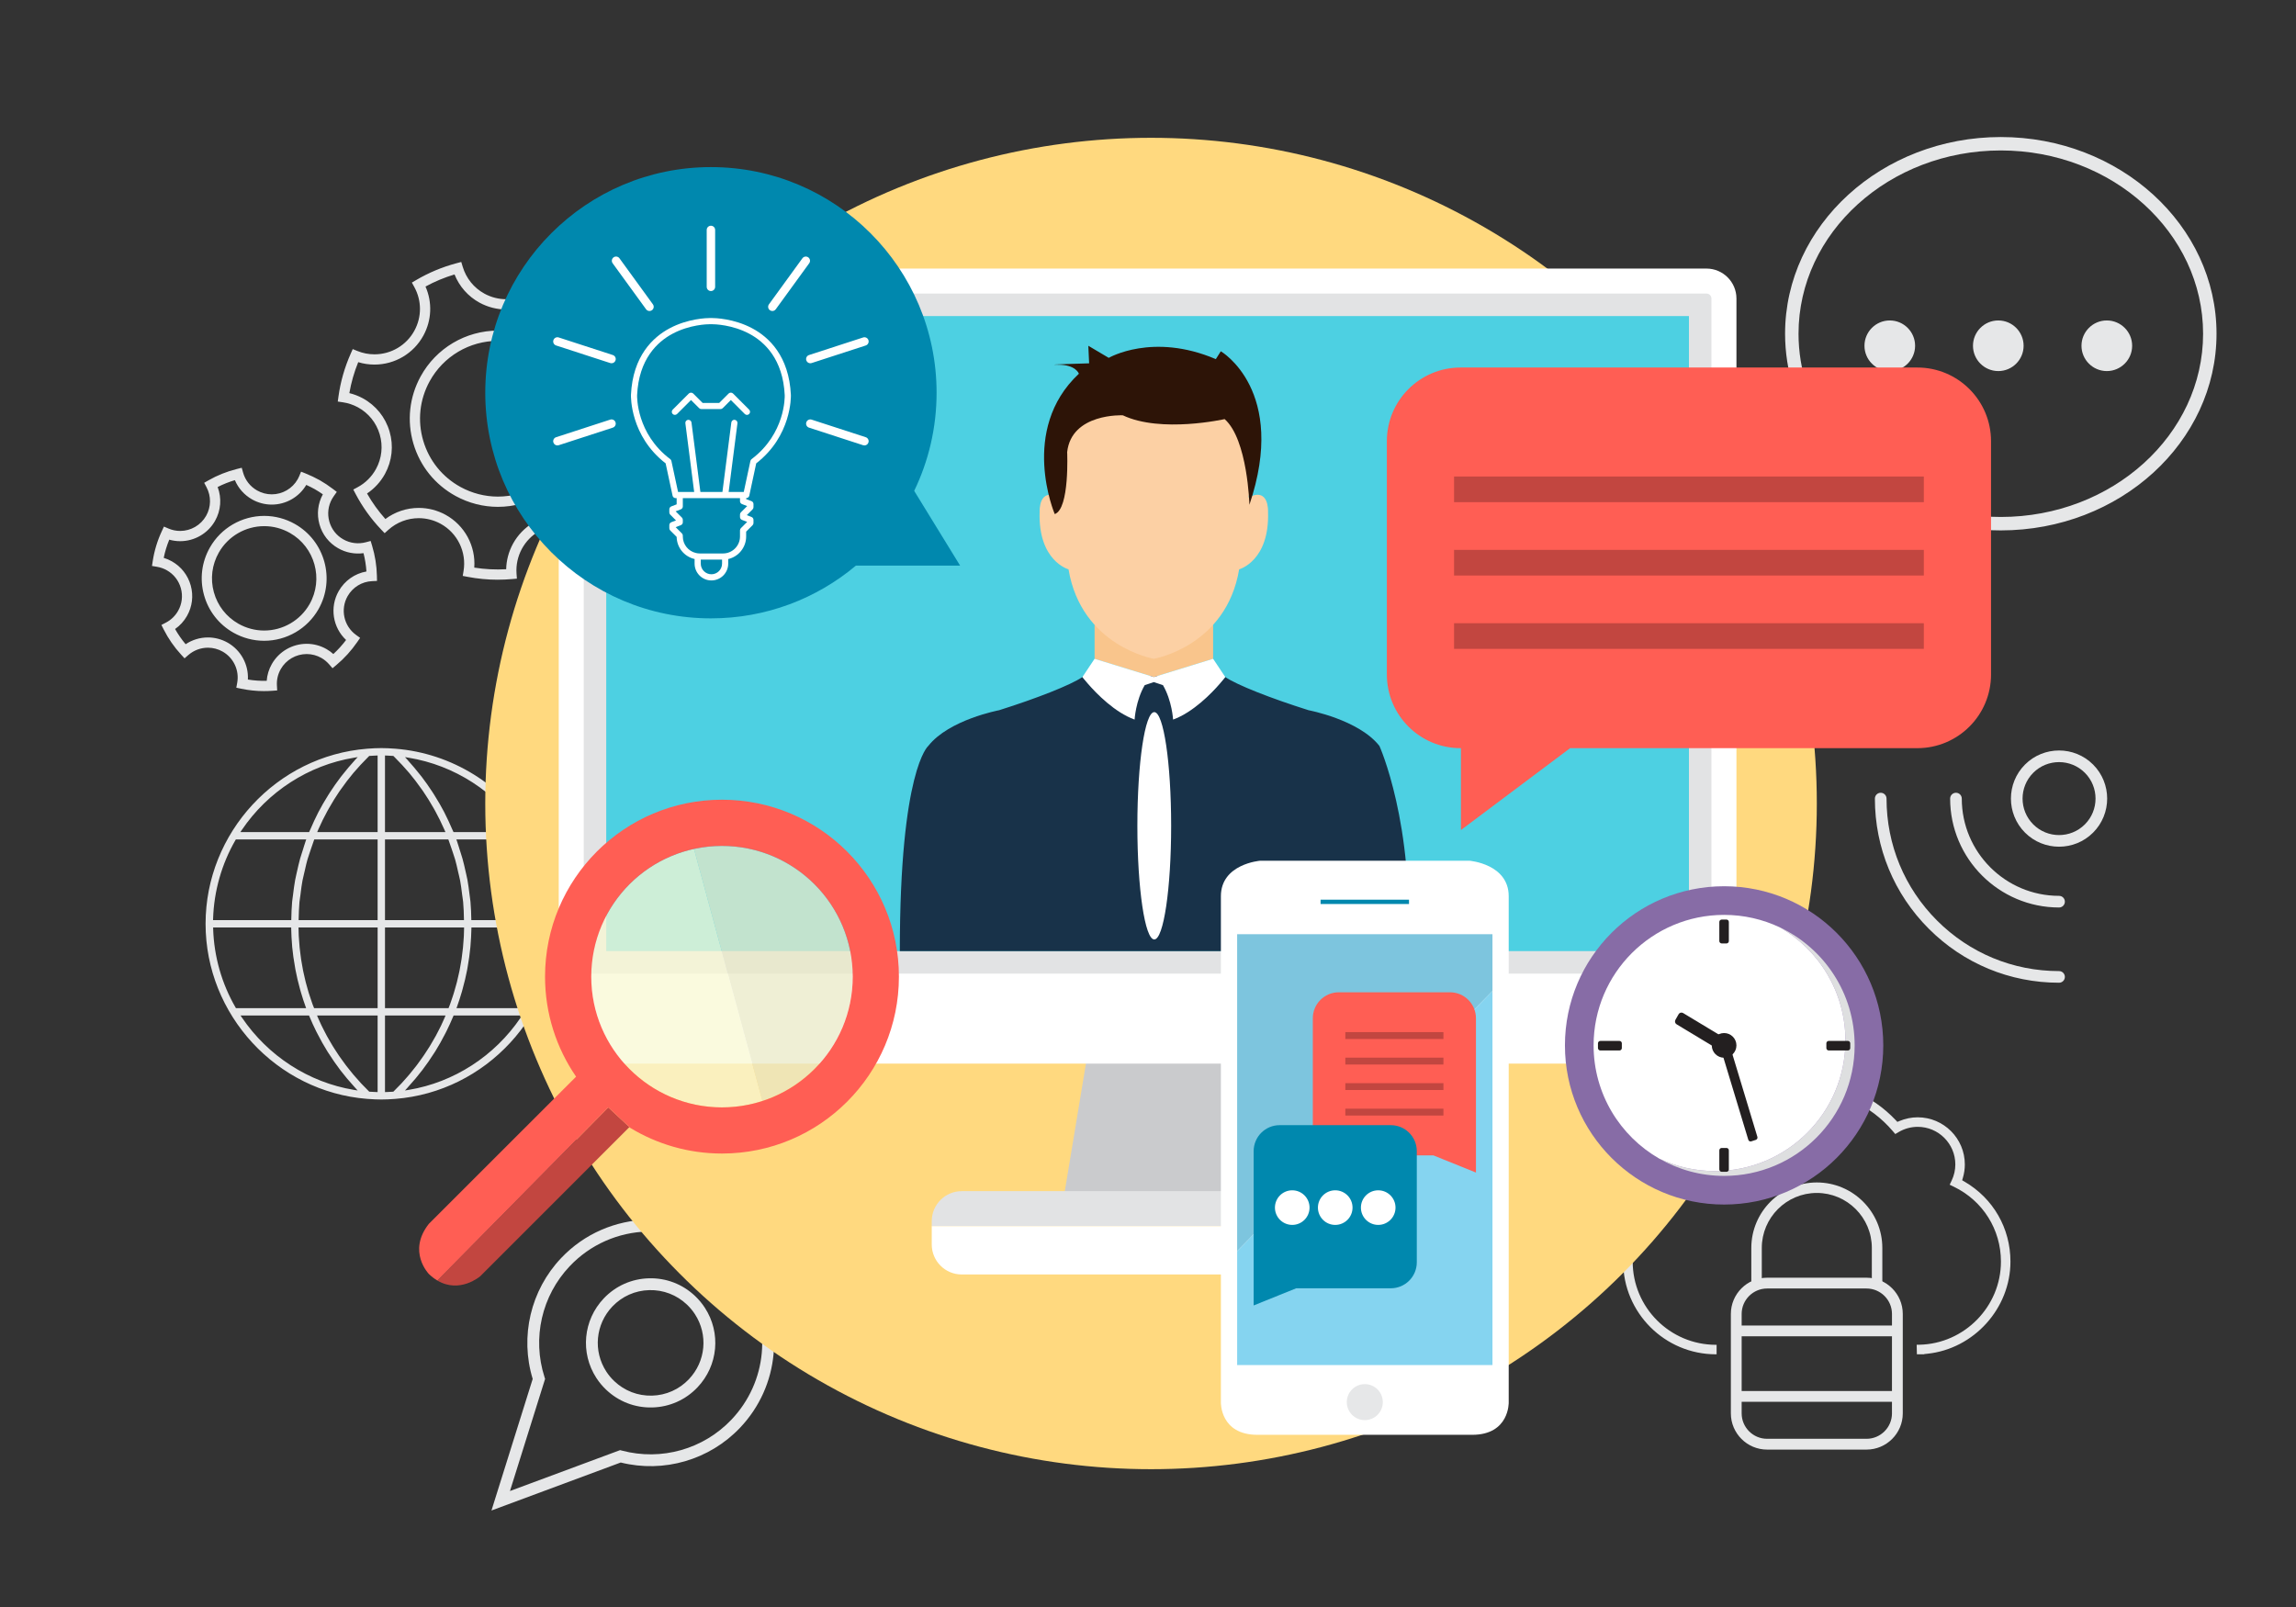 <?xml version="1.0" encoding="UTF-8" standalone="no"?> <svg xmlns:dc="http://purl.org/dc/elements/1.1/" xmlns:cc="http://creativecommons.org/ns#" xmlns:rdf="http://www.w3.org/1999/02/22-rdf-syntax-ns#" xmlns:svg="http://www.w3.org/2000/svg" xmlns="http://www.w3.org/2000/svg" xmlns:sodipodi="http://sodipodi.sourceforge.net/DTD/sodipodi-0.dtd" xmlns:inkscape="http://www.inkscape.org/namespaces/inkscape" version="1.1" id="Layer_1" x="0px" y="0px" width="1400px" height="980px" viewBox="0 0 1400 980" xml:space="preserve" sodipodi:docname="mesformationsadistance.svg" inkscape:version="1.0.1 (3bc2e813f5, 2020-09-07)"><rect x="0" y="0" width="1400" height="980" fill="#333333" stroke="none"/><defs id="defs227"></defs> <g id="g222"> <g id="g10"> <path fill="#e6e7e8" d="m 429.772,797.478 c -1.674,-2.577 -3.67,-4.97 -5.928,-7.113 -7.624,-7.246 -17.619,-11.086 -28.141,-10.813 -10.519,0.27 -20.304,4.619 -27.548,12.25 -12.607,13.283 -14.452,33.259 -4.487,48.577 1.681,2.581 3.679,4.977 5.937,7.117 7.631,7.25 17.625,11.091 28.141,10.815 10.526,-0.275 20.308,-4.63 27.549,-12.263 12.605,-13.275 14.446,-33.248 4.477,-48.57 z m -60.059,38.968 c -8.137,-12.506 -6.627,-28.823 3.669,-39.679 5.922,-6.235 13.914,-9.79 22.507,-10.011 8.59,-0.223 16.755,2.915 22.991,8.837 1.85,1.761 3.481,3.717 4.848,5.815 8.141,12.516 6.637,28.831 -3.663,39.678 -5.921,6.236 -13.913,9.795 -22.506,10.016 -8.591,0.225 -16.759,-2.916 -22.993,-8.84 -1.844,-1.742 -3.477,-3.699 -4.853,-5.816 z" id="path6"></path> <path fill="#e6e7e8" d="m 451.251,870.691 c 24.059,-25.337 27.57,-63.47 8.534,-92.73 -3.203,-4.921 -7.002,-9.483 -11.293,-13.56 -30.07,-28.541 -77.749,-27.304 -106.289,2.762 -18.641,19.629 -25.283,47.849 -17.388,73.752 l -25.139,80.24 78.816,-29.271 c 26.282,6.539 54.121,-1.559 72.759,-21.193 z m -119.22,-28.69 0.346,-1.096 -0.35,-1.093 c -7.627,-23.711 -1.725,-49.646 15.408,-67.686 12.474,-13.146 29.354,-20.645 47.525,-21.117 18.172,-0.473 35.42,6.141 48.565,18.62 3.883,3.684 7.32,7.81 10.216,12.263 17.208,26.452 14.034,60.926 -7.721,83.835 -17.125,18.041 -42.718,25.281 -66.801,18.897 l -1.105,-0.292 -67.158,24.939 z" id="path8"></path> </g> <path fill="#e6e7e8" d="m 324.582,508.551 -0.223,-0.384 c -17.845,-29.593 -48.991,-48.875 -83.317,-51.58 -3.24,-0.256 -5.952,-0.375 -8.534,-0.375 -2.59,0 -5.306,0.119 -8.546,0.375 -55.294,4.352 -98.608,51.253 -98.608,106.775 0,55.501 43.272,102.401 98.532,106.773 l 0.322,0.02 c 3.196,0.244 5.834,0.357 8.3,0.357 2.485,0 5.12,-0.114 8.546,-0.371 55.292,-4.375 98.604,-51.277 98.604,-106.779 10e-4,-19.332 -5.215,-38.29 -15.076,-54.811 z m -84.734,157.19 -0.702,0.042 c -1.176,0.073 -2.363,0.146 -3.557,0.181 l -0.835,0.028 v -46.717 h 36.931 l -0.473,1.128 c -0.259,0.63 -0.536,1.247 -0.83,1.86 l -0.388,0.867 c -0.348,0.784 -0.695,1.566 -1.065,2.336 -0.235,0.486 -0.482,0.968 -0.731,1.45 l -1.468,2.86 c -0.337,0.661 -0.676,1.324 -1.036,1.987 -0.405,0.734 -0.825,1.452 -1.253,2.176 l -0.966,1.67 c -0.441,0.77 -0.879,1.531 -1.348,2.299 -0.397,0.655 -0.82,1.302 -1.242,1.945 l -1.15,1.771 c -0.485,0.752 -0.97,1.503 -1.485,2.248 -0.487,0.712 -0.998,1.416 -1.507,2.119 l -1.337,1.86 c -0.436,0.611 -0.872,1.223 -1.336,1.832 -0.357,0.472 -0.728,0.928 -1.098,1.387 l -1.55,1.938 c -0.603,0.768 -1.216,1.535 -1.85,2.285 -0.411,0.491 -0.837,0.972 -1.266,1.456 l -1.783,2.009 c -0.572,0.653 -1.152,1.312 -1.749,1.959 -0.593,0.636 -1.203,1.249 -1.819,1.863 l -0.469,0.473 c -0.802,0.836 -1.593,1.655 -2.427,2.476 z m 8.716,-2.504 0.503,-0.6 c 3.208,-3.509 5.894,-6.714 8.454,-10.083 2.488,-3.263 4.86,-6.679 7.268,-10.466 0.118,-0.198 0.243,-0.396 0.392,-0.611 l 0.256,-0.388 c 2.06,-3.314 4.066,-6.879 5.962,-10.59 l 0.816,-1.586 c 1.5,-3.018 2.9,-6.092 4.16,-9.137 l 0.208,-0.502 h 41.765 l -0.861,1.271 c -15.874,23.461 -40.739,39.526 -68.223,44.078 l -2.333,0.386 z m 34.378,-95.89 c -0.017,1.094 -0.043,2.193 -0.096,3.28 -0.026,0.527 -0.063,1.051 -0.104,1.573 l -0.134,1.85 c -0.085,1.264 -0.172,2.521 -0.294,3.769 -0.063,0.68 -0.152,1.368 -0.252,2.069 l -0.291,2.37 c -0.104,0.897 -0.208,1.795 -0.341,2.693 -0.072,0.469 -0.156,0.93 -0.24,1.393 l -0.505,2.903 c -0.154,0.92 -0.313,1.837 -0.495,2.733 -0.151,0.749 -0.323,1.485 -0.494,2.221 l -0.531,2.307 c -0.176,0.808 -0.355,1.613 -0.558,2.402 -0.175,0.684 -0.37,1.365 -0.571,2.069 l -0.548,1.927 c -0.258,0.945 -0.516,1.885 -0.808,2.838 -0.236,0.767 -0.491,1.52 -0.748,2.277 l -0.607,1.797 c -0.287,0.879 -0.576,1.757 -0.893,2.627 -0.129,0.367 -0.278,0.735 -0.437,1.122 l -0.476,1.226 h -38.765 v -49.19 h 48.226 z m -4.194,46.356 c 0.921,-2.545 1.833,-5.358 2.789,-8.601 0.127,-0.43 0.531,-1.914 0.532,-1.918 1.13,-4.063 2.028,-7.853 2.747,-11.599 l 0.305,-1.72 c 0.775,-4.332 1.332,-8.353 1.697,-12.271 0.034,-0.294 0.057,-0.584 0.072,-0.864 l 0.016,-0.266 c 0.283,-3.257 0.462,-6.645 0.534,-10.069 l 0.017,-0.794 h 47.596 l -0.025,0.836 c -0.507,16.823 -5.221,33.403 -13.632,47.947 l -0.236,0.407 h -42.806 z m -2.226,-106.265 -0.209,-0.491 c -0.076,-0.182 -0.163,-0.358 -0.277,-0.588 -0.097,-0.201 -0.192,-0.398 -0.274,-0.601 -1.562,-3.649 -3.078,-6.899 -4.629,-9.925 l -0.447,-0.897 c -1.599,-3.07 -3.466,-6.302 -5.704,-9.874 -0.355,-0.576 -1.25,-1.972 -1.253,-1.978 -2.209,-3.39 -4.317,-6.39 -6.457,-9.19 l -1.167,-1.462 c -2.256,-2.878 -4.628,-5.693 -7.072,-8.391 -0.1,-0.104 -0.187,-0.212 -0.299,-0.357 l -1.784,-1.97 2.314,0.382 c 27.767,4.57 52.733,20.636 68.496,44.076 l 0.853,1.266 z m -19.29,-25.977 0.455,0.646 c 0.159,0.223 0.316,0.44 0.458,0.658 2.156,3.154 4.227,6.493 6.329,10.206 l 0.303,0.538 c 0.245,0.43 0.486,0.852 0.716,1.288 1.875,3.434 3.636,7.009 5.233,10.627 l 0.892,2.013 h -36.865 v -46.703 l 0.834,0.023 c 1.266,0.036 2.567,0.107 3.983,0.216 l 0.292,0.021 0.781,0.785 c 3.24,3.23 6.076,6.289 8.685,9.369 l 0.26,0.291 c 2.453,2.916 4.954,6.195 7.644,10.022 z m 20.266,42.615 c 0.658,2.294 1.203,4.731 1.641,6.69 l 0.203,0.909 c 0.151,0.665 0.311,1.326 0.474,1.992 l 0.038,0.155 c 0.252,1.027 0.512,2.09 0.706,3.133 0.5,2.658 0.841,5.448 1.116,7.693 l 0.111,0.889 c 0.05,0.402 0.11,0.804 0.171,1.206 l 0.077,0.512 c 0.148,0.946 0.288,1.873 0.374,2.809 0.329,3.511 0.421,7.117 0.482,10.225 l 0.018,0.828 h -48.154 v -49.193 h 38.625 l 0.2,0.516 c 0.643,1.689 1.218,3.433 1.774,5.118 l 0.921,2.749 c 0.42,1.205 0.86,2.495 1.223,3.769 z m 6.848,9.333 c -0.146,-0.607 -0.56,-2.455 -0.56,-2.455 -0.516,-2.31 -1.101,-4.926 -1.798,-7.385 -0.367,-1.306 -0.782,-2.582 -1.184,-3.816 l -0.476,-1.468 c -0.223,-0.683 -0.428,-1.372 -0.643,-2.09 -0.313,-1.045 -0.636,-2.126 -1.021,-3.183 l -0.398,-1.089 h 43.087 l 0.235,0.406 c 8.321,14.49 12.982,31.07 13.479,47.949 l 0.025,0.838 h -47.696 l -0.017,-0.798 c -0.053,-2.876 -0.158,-6.658 -0.502,-10.41 -0.069,-0.774 -0.178,-1.534 -0.3,-2.378 -0.095,-0.647 -0.188,-1.297 -0.277,-2.084 -0.359,-2.91 -0.729,-5.92 -1.259,-8.837 -0.196,-1.077 -0.45,-2.154 -0.695,-3.2 z m -95.903,85.866 0.206,0.505 c 1.233,3.001 2.627,6.07 4.152,9.14 l 0.811,1.562 c 1.904,3.748 3.913,7.318 5.979,10.625 l 0.263,0.404 c 0.122,0.181 0.247,0.362 0.362,0.567 2.346,3.688 4.826,7.262 7.375,10.625 2.493,3.251 5.296,6.586 8.353,9.935 0.094,0.098 0.173,0.196 0.255,0.298 l 1.882,2.075 -2.332,-0.386 c -27.47,-4.547 -52.336,-20.613 -68.223,-44.078 l -0.86,-1.271 h 41.777 z m 26.99,36.016 c -0.696,-0.834 -1.373,-1.688 -2.047,-2.54 l -1.026,-1.285 c -0.483,-0.592 -0.965,-1.19 -1.418,-1.789 -0.72,-0.949 -1.408,-1.917 -2.129,-2.931 l -0.564,-0.778 c -0.505,-0.694 -1.013,-1.392 -1.508,-2.103 -0.4,-0.591 -0.785,-1.188 -1.17,-1.784 l -1.464,-2.249 c -0.414,-0.639 -0.83,-1.279 -1.222,-1.932 -0.468,-0.755 -0.91,-1.52 -1.352,-2.296 l -1.005,-1.725 c -0.41,-0.701 -0.822,-1.403 -1.211,-2.122 -0.422,-0.766 -0.814,-1.545 -1.211,-2.333 l -0.875,-1.702 c -0.396,-0.754 -0.786,-1.5 -1.147,-2.259 -0.379,-0.777 -0.736,-1.573 -1.091,-2.365 l -0.821,-1.823 c -0.131,-0.29 -0.262,-0.581 -0.385,-0.871 l -0.472,-1.129 h 36.941 v 46.717 l -0.841,-0.029 c -1.193,-0.033 -2.384,-0.106 -3.57,-0.18 l -0.692,-0.042 -0.218,-0.215 c -0.815,-0.814 -1.618,-1.632 -2.414,-2.468 l -0.76,-0.774 c -0.511,-0.515 -1.027,-1.033 -1.528,-1.57 -0.494,-0.546 -3.492,-3.933 -3.496,-3.938 -0.439,-0.491 -0.876,-0.981 -1.304,-1.485 z m -37.881,-89.688 0.017,0.793 c 0.071,3.48 0.25,6.861 0.532,10.061 0.026,0.252 0.082,1.163 0.084,1.198 0.368,3.842 0.93,7.829 1.715,12.175 l 0.163,0.985 c 0.043,0.259 0.088,0.522 0.146,0.781 0.698,3.714 1.59,7.505 2.728,11.59 0,0 0.384,1.376 0.543,1.926 0.966,3.29 1.853,6.02 2.79,8.589 l 0.398,1.093 h -42.802 l -0.236,-0.407 c -8.412,-14.505 -13.133,-31.085 -13.652,-47.947 l -0.025,-0.836 h 47.599 z m 10.781,40.145 c -0.241,-0.767 -0.454,-1.534 -0.666,-2.301 l -0.661,-2.375 c -0.208,-0.72 -0.41,-1.432 -0.592,-2.155 -0.213,-0.811 -0.397,-1.632 -0.58,-2.46 l -0.574,-2.54 c -0.153,-0.643 -0.302,-1.285 -0.435,-1.938 -0.204,-1.03 -0.38,-2.075 -0.557,-3.121 l -0.311,-1.764 c -0.133,-0.71 -0.262,-1.427 -0.366,-2.141 -0.14,-0.915 -0.249,-1.84 -0.357,-2.77 l -0.294,-2.354 c -0.089,-0.667 -0.173,-1.335 -0.237,-1.999 -0.13,-1.316 -0.217,-2.633 -0.313,-4.056 l -0.108,-1.489 c -0.046,-0.55 -0.092,-1.101 -0.121,-1.662 -0.041,-0.838 -0.061,-1.686 -0.07,-2.552 l -0.068,-2.47 h 48.233 v 49.19 h -38.74 l -0.353,-0.87 c -0.199,-0.489 -0.398,-0.977 -0.586,-1.486 -0.208,-0.565 -0.397,-1.139 -0.585,-1.71 l -0.957,-2.851 c -0.241,-0.708 -0.481,-1.417 -0.702,-2.126 z m -1.992,-92.732 c -0.364,1.009 -0.674,2.034 -0.973,3.025 l -0.142,0.472 c -0.178,0.595 -0.354,1.187 -0.544,1.771 l -0.531,1.656 c -0.386,1.178 -0.785,2.395 -1.136,3.627 -0.732,2.63 -1.349,5.391 -1.893,7.826 l -0.405,1.794 c -0.282,1.209 -0.531,2.302 -0.736,3.422 -0.554,2.995 -0.941,6.09 -1.291,9.004 -0.071,0.604 -0.155,1.201 -0.247,1.803 -0.13,0.869 -0.244,1.655 -0.318,2.481 -0.321,3.59 -0.432,7.284 -0.496,10.423 l -0.018,0.797 h -47.696 l 0.026,-0.837 c 0.514,-16.833 5.228,-33.416 13.633,-47.954 l 0.232,-0.402 h 42.934 z m -4.22,47.264 c 0.078,-3.162 0.166,-6.747 0.479,-10.215 0.086,-0.87 0.216,-1.719 0.362,-2.676 0.095,-0.614 0.189,-1.227 0.267,-1.855 l 0.143,-1.195 c 0.303,-2.424 0.616,-4.93 1.084,-7.381 0.22,-1.185 0.504,-2.351 0.826,-3.647 l 0.751,-3.221 c 0.439,-1.973 0.892,-4.014 1.469,-6.005 0.356,-1.235 0.768,-2.436 1.233,-3.773 l 0.919,-2.731 c 0.571,-1.751 1.135,-3.461 1.771,-5.134 l 0.202,-0.522 h 38.63 v 49.193 H 182.1 Z m 34.315,-96.778 -0.419,0.508 c -2.393,2.617 -4.729,5.383 -7.139,8.448 0,0 -0.897,1.122 -1.123,1.415 -2.307,3.032 -4.493,6.143 -6.497,9.243 -0.404,0.623 -0.805,1.246 -1.195,1.887 -2.186,3.474 -4.069,6.735 -5.75,9.961 l -0.158,0.302 c -0.063,0.141 -0.128,0.279 -0.217,0.429 -1.625,3.175 -3.199,6.558 -4.676,10.056 -0.09,0.213 -0.192,0.421 -0.33,0.704 l -0.079,0.163 c -0.052,0.105 -0.103,0.21 -0.149,0.32 l -0.209,0.5 h -41.921 l 0.859,-1.269 c 15.858,-23.457 40.761,-39.521 68.325,-44.073 l 2.377,-0.394 z m -22.164,41.932 c 1.598,-3.618 3.371,-7.21 5.266,-10.67 l 0.99,-1.771 c 2.124,-3.747 4.199,-7.104 6.333,-10.243 l 0.919,-1.282 c 2.569,-3.677 5.107,-6.998 7.726,-10.12 l 0.189,-0.207 c 2.634,-3.115 5.47,-6.176 8.679,-9.365 0.001,-0.001 0.446,-0.455 0.578,-0.581 l 0.21,-0.199 0.29,-0.021 c 1.376,-0.106 2.711,-0.18 3.968,-0.216 l 0.836,-0.023 v 46.703 h -36.839 c 0.378,-0.89 0.806,-1.896 0.855,-2.005 z" id="path12"></path> <g id="g16"> <path fill="#e6e7e8" d="m 303.536,353.53 c -6.149,0 -12.336,-0.588 -18.385,-1.75 l -2.993,-0.574 0.499,-3.006 c 1.925,-11.595 -3.715,-23.174 -14.033,-28.813 -4.073,-2.222 -8.658,-3.396 -13.254,-3.396 -6.876,0 -13.473,2.53 -18.573,7.127 l -2.256,2.033 -2.097,-2.197 c -6.169,-6.465 -11.411,-13.758 -15.58,-21.678 l -1.44,-2.734 2.719,-1.47 c 4.691,-2.536 8.54,-6.368 11.13,-11.083 3.544,-6.495 4.352,-13.989 2.268,-21.093 -2.083,-7.106 -6.813,-12.975 -13.316,-16.522 -2.905,-1.562 -6.004,-2.591 -9.196,-3.051 l -3.072,-0.443 0.423,-3.075 c 1.227,-8.929 3.74,-17.724 7.468,-26.141 l 1.229,-2.772 2.809,1.145 c 3.333,1.359 6.847,2.047 10.442,2.047 10.171,0 19.499,-5.524 24.342,-14.419 4.572,-8.354 4.547,-18.319 -0.061,-26.667 l -1.468,-2.659 2.617,-1.542 c 7.618,-4.491 15.885,-7.943 24.573,-10.259 l 2.927,-0.78 0.872,2.901 c 2.123,7.077 6.837,12.913 13.273,16.435 4.074,2.215 8.665,3.389 13.271,3.389 10.156,0 19.494,-5.535 24.369,-14.444 0.46,-0.861 0.898,-1.78 1.324,-2.78 l 1.173,-2.756 2.803,1.055 c 4.23,1.593 8.273,3.439 12.36,5.648 4.06,2.238 7.905,4.714 11.457,7.369 l 2.415,1.805 -1.718,2.479 c -0.562,0.811 -1.15,1.686 -1.649,2.596 -3.552,6.484 -4.359,13.973 -2.273,21.085 2.086,7.112 6.811,12.989 13.303,16.545 6.367,3.462 14.029,4.292 21,2.296 l 2.91,-0.832 0.925,2.881 c 2.72,8.473 4.285,17.283 4.649,26.188 l 0.124,3.035 -3.031,0.209 c -9.545,0.659 -17.963,6.027 -22.516,14.357 -6.763,12.433 -3.155,27.878 8.394,35.924 l 2.497,1.738 -1.672,2.542 c -5.02,7.633 -11.033,14.485 -17.873,20.368 l -2.328,2.001 -2.042,-2.291 c -2.134,-2.396 -4.626,-4.39 -7.405,-5.929 -4.048,-2.209 -8.629,-3.381 -13.231,-3.381 -10.169,0 -19.511,5.529 -24.38,14.432 -2.533,4.666 -3.674,9.922 -3.294,15.195 l 0.22,3.064 -3.062,0.271 c -2.846,0.25 -5.733,0.377 -8.587,0.377 z m -14.346,-7.384 c 6.424,1.021 12.945,1.357 19.457,0.992 0.111,-5.4 1.514,-10.707 4.121,-15.508 5.971,-10.916 17.414,-17.691 29.868,-17.691 5.646,0 11.262,1.437 16.242,4.154 2.501,1.385 4.803,3.063 6.879,5.01 4.795,-4.404 9.12,-9.337 12.904,-14.717 -12.199,-10.258 -15.642,-27.84 -7.852,-42.162 5.089,-9.311 14.101,-15.598 24.501,-17.25 -0.461,-6.393 -1.585,-12.719 -3.351,-18.873 -7.678,1.47 -15.819,0.219 -22.719,-3.532 -7.964,-4.362 -13.751,-11.56 -16.306,-20.272 -2.557,-8.717 -1.566,-17.896 2.789,-25.846 0.107,-0.196 0.216,-0.389 0.326,-0.578 -2.645,-1.844 -5.441,-3.582 -8.345,-5.184 -2.943,-1.59 -5.875,-2.984 -8.881,-4.225 -0.094,0.184 -0.19,0.365 -0.287,0.547 -5.987,10.941 -17.426,17.721 -29.867,17.721 -5.646,0 -11.27,-1.436 -16.263,-4.152 -6.992,-3.824 -12.321,-9.867 -15.253,-17.215 -6.183,1.854 -12.118,4.328 -17.705,7.383 4.236,9.614 3.805,20.586 -1.298,29.912 -5.936,10.899 -17.365,17.674 -29.827,17.674 -3.376,0 -6.693,-0.494 -9.896,-1.475 -2.495,6.135 -4.308,12.463 -5.409,18.877 2.821,0.684 5.562,1.736 8.18,3.144 7.987,4.356 13.783,11.548 16.337,20.259 2.552,8.705 1.564,17.886 -2.784,25.852 -2.663,4.85 -6.412,8.934 -10.947,11.959 3.17,5.574 6.921,10.792 11.192,15.564 5.857,-4.387 12.981,-6.771 20.37,-6.771 5.64,0 11.259,1.438 16.25,4.16 11.739,6.412 18.537,19.094 17.574,32.243 z m 14.392,-37.053 c -8.938,0 -17.834,-2.282 -25.727,-6.602 -12.593,-6.883 -21.754,-18.257 -25.796,-32.025 -4.042,-13.773 -2.476,-28.295 4.411,-40.888 9.436,-17.251 27.518,-27.967 47.188,-27.967 8.942,0 17.842,2.282 25.738,6.602 25.967,14.21 35.556,46.905 21.377,72.881 -9.437,17.271 -27.519,27.999 -47.191,27.999 z m 0.076,-101.233 c -17.385,0 -33.365,9.471 -41.704,24.717 -6.085,11.127 -7.469,23.958 -3.897,36.129 3.571,12.167 11.667,22.219 22.797,28.303 6.977,3.816 14.835,5.834 22.728,5.834 17.386,0 33.366,-9.481 41.706,-24.744 12.529,-22.954 4.055,-51.846 -18.892,-64.403 -6.979,-3.818 -14.842,-5.836 -22.738,-5.836 z" id="path14"></path> </g> <g id="g20"> <path fill="#e6e7e8" d="m 161.034,421.455 c -4.654,0 -9.35,-0.485 -13.956,-1.439 l -2.986,-0.618 0.546,-3.002 c 1.38,-7.585 -2.194,-15.236 -8.893,-19.038 -2.731,-1.552 -5.822,-2.37 -8.94,-2.37 -4.409,0 -8.666,1.594 -11.988,4.487 l -2.291,1.997 -2.06,-2.235 c -4.242,-4.603 -7.826,-9.771 -10.653,-15.36 l -1.395,-2.758 2.742,-1.426 c 3.109,-1.616 5.673,-4.084 7.415,-7.14 2.397,-4.222 3.005,-9.132 1.707,-13.821 -1.296,-4.682 -4.335,-8.574 -8.56,-10.962 -1.842,-1.048 -3.86,-1.761 -6.009,-2.122 l -3.041,-0.512 0.47,-3.046 c 0.968,-6.282 2.832,-12.411 5.538,-18.216 l 1.279,-2.746 2.784,1.192 c 2.262,0.969 4.655,1.46 7.113,1.46 6.536,0 12.599,-3.527 15.823,-9.207 3.071,-5.422 3.159,-11.955 0.233,-17.473 l -1.417,-2.673 2.625,-1.503 c 5.332,-3.052 11.163,-5.381 17.329,-6.925 l 2.946,-0.737 0.821,2.925 c 1.304,4.646 4.336,8.521 8.538,10.907 2.732,1.553 5.828,2.371 8.95,2.371 6.539,0 12.597,-3.523 15.811,-9.195 0.333,-0.567 0.604,-1.121 0.879,-1.782 l 1.185,-2.856 2.868,1.154 c 2.862,1.152 5.734,2.523 8.539,4.074 2.718,1.557 5.308,3.277 7.958,5.285 l 2.413,1.828 -1.75,2.471 c -0.445,0.627 -0.796,1.172 -1.104,1.715 -2.404,4.237 -3.011,9.156 -1.708,13.85 1.295,4.668 4.327,8.545 8.537,10.919 4.143,2.37 9.132,2.991 13.75,1.753 l 2.924,-0.784 0.876,2.897 c 1.813,6.001 2.799,12.199 2.933,18.424 l 0.065,3.049 -3.046,0.14 c -6.207,0.286 -11.769,3.703 -14.88,9.142 -4.563,8.055 -2.354,18.23 5.144,23.658 l 2.471,1.788 -1.728,2.513 c -3.619,5.265 -7.905,9.986 -12.74,14.036 l -2.354,1.972 -2.012,-2.32 c -1.405,-1.619 -3.015,-2.951 -4.787,-3.959 -2.731,-1.553 -5.827,-2.373 -8.95,-2.373 -6.546,0 -12.616,3.531 -15.839,9.217 -1.714,3.021 -2.516,6.445 -2.321,9.904 l 0.173,3.068 -3.065,0.224 c -1.626,0.118 -3.278,0.178 -4.912,0.178 z m -9.886,-7.044 c 3.81,0.611 7.641,0.875 11.476,0.773 0.263,-3.57 1.313,-7.043 3.098,-10.188 4.331,-7.639 12.483,-12.384 21.275,-12.384 4.204,0 8.367,1.104 12.039,3.189 1.501,0.854 2.911,1.875 4.216,3.051 2.833,-2.603 5.434,-5.472 7.772,-8.572 -8.108,-7.607 -10.121,-19.903 -4.501,-29.823 3.659,-6.397 9.837,-10.711 16.917,-11.952 -0.254,-3.762 -0.851,-7.5 -1.783,-11.172 -5.301,0.729 -10.775,-0.317 -15.413,-2.971 -5.65,-3.186 -9.73,-8.403 -11.473,-14.683 -1.711,-6.168 -0.968,-12.627 2.09,-18.235 -1.642,-1.146 -3.273,-2.184 -4.94,-3.138 -1.692,-0.936 -3.428,-1.808 -5.174,-2.597 -4.343,7.4 -12.38,12.006 -21.042,12.006 -4.202,0 -8.364,-1.102 -12.037,-3.187 -4.733,-2.689 -8.361,-6.784 -10.441,-11.716 -3.668,1.09 -7.187,2.492 -10.511,4.189 2.558,6.748 2.016,14.271 -1.6,20.654 -4.333,7.633 -12.479,12.373 -21.259,12.373 -2.267,0 -4.492,-0.311 -6.648,-0.925 -1.479,3.595 -2.611,7.31 -3.381,11.097 1.743,0.525 3.409,1.237 4.979,2.131 5.67,3.204 9.757,8.438 11.499,14.731 1.744,6.302 0.927,12.899 -2.299,18.579 -1.813,3.182 -4.288,5.887 -7.254,7.955 1.858,3.281 4.011,6.385 6.435,9.271 4.01,-2.681 8.746,-4.132 13.618,-4.132 4.197,0 8.355,1.102 12.025,3.185 8.091,4.595 12.791,13.363 12.317,22.491 z m 9.909,-23.641 c -6.545,0 -13.033,-1.716 -18.76,-4.962 -8.85,-5.02 -15.211,-13.184 -17.915,-22.989 -2.703,-9.805 -1.425,-20.077 3.6,-28.925 6.745,-11.895 19.442,-19.284 33.136,-19.284 6.551,0 13.04,1.72 18.764,4.976 18.243,10.365 24.668,33.646 14.324,51.897 -6.756,11.897 -19.457,19.287 -33.149,19.287 z m 0.061,-69.911 c -11.448,0 -22.062,6.177 -27.701,16.12 -4.201,7.396 -5.269,15.982 -3.01,24.178 2.259,8.196 7.577,15.02 14.972,19.213 4.789,2.715 10.21,4.149 15.678,4.149 11.448,0 22.067,-6.177 27.714,-16.121 8.646,-15.254 3.273,-34.716 -11.976,-43.38 -4.787,-2.721 -10.207,-4.159 -15.677,-4.159 z" id="path18"></path> </g> <g id="g30"> <path fill="#e6e7e8" d="m 1168.842,825.908 -0.143,-5.851 h 1.643 c 27.443,-0.558 49.742,-23.295 49.742,-50.687 0,-19.573 -10.984,-37.061 -28.668,-45.639 l -2.582,-1.252 1.232,-2.598 c 1.465,-3.115 2.207,-6.4 2.207,-9.768 0,-12.646 -10.291,-22.934 -22.938,-22.934 -4.045,0 -8.049,1.092 -11.578,3.156 l -2.094,1.236 -1.588,-1.85 c -13.563,-15.878 -33.295,-24.988 -54.137,-24.988 -33.277,0 -61.785,22.615 -69.334,54.992 l -0.354,1.521 -1.467,0.543 c -19.879,7.324 -33.238,26.443 -33.238,47.578 0,27.978 22.764,50.742 50.75,50.742 h 0.418 v 5.795 h -0.418 c -31.182,0 -56.551,-25.363 -56.551,-56.537 0,-22.781 13.604,-43.227 34.654,-52.082 l 0.92,-0.388 0.26,-0.968 c 8.977,-33.557 39.551,-56.992 74.359,-56.992 21.109,0 41.531,8.822 56.027,24.203 l 0.971,1.033 1.303,-0.551 c 3.557,-1.49 7.285,-2.248 11.096,-2.248 15.844,0 28.732,12.891 28.732,28.736 0,2.762 -0.395,5.491 -1.176,8.113 l -0.455,1.539 1.389,0.809 c 17.566,10.215 28.057,28.457 28.057,48.795 0,28.548 -22.279,53.229 -50.721,56.199 l -1.828,0.191 v 0.116 l -2.914,0.03 h -1.576 z" id="path22"></path> <path fill="#e6e7e8" d="m 1138.123,779.188 h -60.617 c -12.189,0 -22.102,9.911 -22.102,22.099 v 7.051 46.526 7.047 c 0,12.184 9.912,22.099 22.102,22.099 h 60.617 c 12.191,0 22.107,-9.915 22.107,-22.099 v -7.047 -46.526 -7.051 c 0,-12.188 -9.916,-22.099 -22.107,-22.099 z m -76.135,35.738 h 91.654 v 33.35 h -91.654 z m 91.655,46.984 c 0,8.553 -6.959,15.515 -15.52,15.515 h -60.617 c -8.561,0 -15.518,-6.962 -15.518,-15.515 v -7.047 h 91.654 v 7.047 z m -91.655,-53.573 v -7.051 c 0,-8.552 6.957,-15.511 15.518,-15.511 h 60.617 c 8.561,0 15.52,6.959 15.52,15.511 v 7.051 z" id="path24"></path> <g id="g28"> <path fill="#e6e7e8" d="m 1074.264,785.138 v -24.097 c 0,-18.5 15.053,-33.545 33.549,-33.545 18.502,0 33.551,15.045 33.551,33.545 v 24.097 h 6.393 v -24.097 c 0,-22.021 -17.92,-39.941 -39.943,-39.941 -22.025,0 -39.941,17.921 -39.941,39.941 v 24.097 z" id="path26"></path> </g> </g> <g id="g48"> <g id="g34"> <path fill="#e6e7e8" d="m 1120.568,338.163 c -20.67,0 -37.604,-6.272 -39.469,-6.988 l -7.809,-3.063 7.229,-4.28 c 12.609,-7.464 22.91,-26.361 29,-53.21 l 0.338,-1.498 -0.875,-1.253 c -13.428,-19.219 -20.521,-41.478 -20.521,-64.365 0,-66.136 59.016,-119.937 131.551,-119.937 72.525,0 131.523,53.801 131.523,119.937 0,66.144 -58.998,119.954 -131.523,119.954 -14.764,0 -29.293,-2.223 -43.18,-6.609 l -2.039,-0.646 -1.488,1.529 c -12.987,13.365 -31.221,20.429 -52.737,20.429 z m -2.31,-69.15 c -3.357,16.122 -10.014,38.348 -22.641,52.664 l -3.895,4.416 5.756,1.256 c 7.914,1.73 15.684,2.604 23.09,2.604 21.316,0 38.059,-7.131 49.762,-21.196 l 1.83,-2.179 2.691,0.956 c 14.398,5.127 29.59,7.727 45.16,7.727 68.012,0 123.338,-50.134 123.338,-111.755 0,-61.622 -55.326,-111.757 -123.338,-111.757 -68.014,0 -123.346,50.135 -123.346,111.757 0,22.278 7.219,43.793 20.867,62.23 l 1.104,1.479 z" id="path32"></path> </g> <g id="g38"> <path fill="#e6e7e8" d="m 1152.303,226.291 c -8.508,0 -15.428,-6.919 -15.428,-15.429 0,-8.512 6.92,-15.44 15.428,-15.44 8.514,0 15.441,6.929 15.441,15.44 0,8.51 -6.928,15.429 -15.441,15.429 z" id="path36"></path> </g> <g id="g42"> <path fill="#e6e7e8" d="m 1218.48,226.291 c -8.512,0 -15.441,-6.919 -15.441,-15.429 0,-8.512 6.93,-15.44 15.441,-15.44 8.508,0 15.428,6.929 15.428,15.44 0,8.51 -6.92,15.429 -15.428,15.429 z" id="path40"></path> </g> <g id="g46"> <path fill="#e6e7e8" d="m 1284.646,226.291 c -8.518,0 -15.447,-6.919 -15.447,-15.429 0,-8.512 6.93,-15.44 15.447,-15.44 8.512,0 15.441,6.929 15.441,15.44 10e-4,8.51 -6.929,15.429 -15.441,15.429 z" id="path44"></path> </g> </g> <circle fill="#ffd97f" cx="701.853" cy="490" r="405.962" id="circle50"></circle> <g id="g78"> <polygon fill="#cacbcd" points="647.835,735.042 662.655,645.604 744.979,645.604 759.797,735.042 " id="polygon52"></polygon> <path fill="#e2e3e4" d="m 831.363,744.696 c 0,-10.105 -8.189,-18.293 -18.289,-18.293 H 586.427 c -10.101,0 -18.29,8.188 -18.29,18.293 v 3.05 h 263.227 v -3.05 z" id="path54"></path> <path fill="#ffffff" d="m 568.137,747.746 v 11.177 c 0,10.104 8.189,18.293 18.29,18.293 h 226.647 c 10.1,0 18.289,-8.188 18.289,-18.293 v -11.177 z" id="path56"></path> <path fill="#ffffff" d="m 1058.807,630.324 c 0,10.108 -8.193,18.296 -18.293,18.296 H 358.987 c -10.101,0 -18.293,-8.188 -18.293,-18.296 V 182.076 c 0,-10.104 8.192,-18.294 18.293,-18.294 h 681.526 c 10.1,0 18.293,8.189 18.293,18.294 v 448.248 z" id="path58"></path> <path fill="#e2e3e4" d="m 358.987,593.739 c -1.68,0 -3.046,-1.368 -3.046,-3.05 V 182.076 c 0,-1.685 1.366,-3.05 3.046,-3.05 h 681.526 c 1.68,0 3.045,1.365 3.045,3.05 v 408.613 c 0,1.682 -1.365,3.05 -3.045,3.05 z" id="path60"></path> <rect x="369.657" y="192.745" fill="#4dd0e2" width="660.187" height="387.271" id="rect62"></rect> <g id="g76"> <path fill="#183249" d="m 858.441,580.017 v -0.053 C 862.496,502.143 841.115,454.9 841.115,454.9 c -12.607,-16.043 -43.178,-21.779 -43.178,-21.779 -22.945,-7.214 -43.762,-15.412 -50.824,-20.239 -6.533,7.54 -14.385,17.3 -29.467,22.784 0,0 -0.334,-10.188 -7.211,-22.029 l -6.869,-2.293 -6.879,2.293 c -6.875,11.842 -4.584,22.531 -4.584,22.531 -15.086,-5.488 -25.556,-15.746 -32.09,-23.286 -7.068,4.827 -27.879,13.025 -50.825,20.239 0,0 -30.556,5.736 -43.169,21.779 0,0 -17.34,14.335 -17.34,125.064 v 0.053 z" id="path64"></path> <polygon fill="#f9c58c" points="739.705,401.746 739.705,381.067 703.566,365.147 667.429,381.067 667.429,401.746 703.566,412.881 " id="polygon66"></polygon> <path fill="#fcd0a4" d="m 761.334,303.349 c 0,0 9.707,-57.862 -10.422,-72.239 0,0 -14.559,-15.815 -47.346,-12.94 -32.797,-2.875 -47.356,12.94 -47.356,12.94 -20.13,14.377 -10.423,72.239 -10.423,72.239 -12.571,-6.469 -11.856,8.615 -11.856,8.615 -1.078,30.199 17.608,35.225 17.608,35.225 7.907,47.063 52.027,54.558 52.027,54.558 0,0 44.105,-7.495 52.016,-54.558 0,0 18.688,-5.025 17.609,-35.225 0,0 0.717,-15.084 -11.857,-8.615 z" id="path68"></path> <path fill="#ffffff" d="m 739.705,401.746 -36.139,11.135 -36.137,-11.135 -7.416,11.135 c 0,0 1.209,1.604 3.289,4.005 5.279,6.094 16.33,17.496 28.529,21.938 0,0 0.611,-11.43 6.175,-21.002 l 5.56,-1.855 5.553,1.855 c 5.557,9.572 6.176,21.002 6.176,21.002 12.191,-4.441 23.242,-15.844 28.525,-21.938 2.072,-2.4 3.293,-4.005 3.293,-4.005 z" id="path70"></path> <path fill="#2d1407" d="m 643.136,313.507 c 0,0 -21.941,-51.318 14.723,-85.596 0,0 -1.801,-5.518 -12.672,-5.492 -10.879,0.025 18.913,-0.852 18.913,-0.852 l -0.485,-10.701 12.448,7.369 c 0,0 26.792,-15.662 65.291,0.777 l 3.043,-4.795 c 0,0 40.988,23.813 17.439,93.623 0,0 -1.033,-39.83 -15.109,-52.256 0,0 -38.75,8.746 -62.085,-2.32 0,0 -31.28,-1.461 -33.932,22.436 -0.001,0 1.602,34.59 -7.574,37.807 z" id="path72"></path> <path fill="#ffffff" d="m 714.115,503.599 c 0,38.28 -4.609,69.313 -10.295,69.313 -5.69,0 -10.303,-31.033 -10.303,-69.313 0,-38.281 4.613,-69.322 10.303,-69.322 5.686,-10e-4 10.295,31.04 10.295,69.322 z" id="path74"></path> </g> </g> <g id="g88"> <path fill="#ff5e54" d="M 1169.117,224.127 H 890.568 c -24.813,0 -44.926,20.116 -44.926,44.928 v 142.267 c 0,24.811 20.113,44.928 44.926,44.928 h 0.256 v 49.919 l 66.561,-49.919 h 211.732 c 24.813,0 44.926,-20.117 44.926,-44.928 V 269.055 c 0,-24.812 -20.113,-44.928 -44.926,-44.928 z" id="path80"></path> <rect x="886.623" y="290.606" fill="#c24640" width="286.439" height="15.642" id="rect82"></rect> <rect x="886.623" y="335.331" fill="#c24640" width="286.439" height="15.643" id="rect84"></rect> <rect x="886.623" y="380.057" fill="#c24640" width="286.439" height="15.642" id="rect86"></rect> </g> <g id="g128"> <path fill="#0088ae" d="m 585.428,344.921 -28,-45.582 c 8.752,-18.095 13.662,-38.393 13.662,-59.841 0,-75.994 -61.605,-137.6 -137.599,-137.6 -75.994,0 -137.599,61.605 -137.599,137.6 0,75.995 61.605,137.6 137.599,137.6 33.668,0 64.505,-12.099 88.419,-32.177 z" id="path90"></path> <g id="g126"> <g id="g96"> <path fill="#ffffff" d="m 482.25,240.872 c -1.127,-23.839 -13.454,-35.274 -23.598,-40.67 -11.182,-5.962 -22.643,-6.265 -24.827,-6.265 h -0.671 c -2.185,0 -13.647,0.303 -24.829,6.265 -10.144,5.403 -22.471,16.832 -23.597,40.613 -0.03,1.017 -0.459,25.057 21.143,41.748 l 4.231,19.712 c 0.182,0.864 0.952,1.491 1.833,1.491 h 0.657 v 3.795 l -3.263,1.262 c -0.717,0.278 -1.2,0.982 -1.2,1.752 v 1.934 c 0,0.494 0.2,0.979 0.548,1.328 l 3.517,3.531 -2.862,1.104 c -0.72,0.273 -1.204,0.979 -1.204,1.756 v 1.932 c 0,0.5 0.193,0.973 0.549,1.333 l 3.915,3.917 c 0.112,6.451 4.545,11.975 10.864,13.477 l 0.079,0.018 v 2.81 c 0,5.653 4.596,10.253 10.247,10.253 5.655,0 10.254,-4.6 10.254,-10.253 v -2.794 c 6.361,-1.467 10.936,-7.186 10.936,-13.753 V 324.2 l 3.913,-3.913 c 0.352,-0.345 0.554,-0.833 0.554,-1.333 v -1.928 c 0,-0.783 -0.473,-1.473 -1.202,-1.752 l -2.868,-1.121 3.517,-3.523 c 0.351,-0.348 0.553,-0.833 0.553,-1.331 v -1.927 c 0,-0.781 -0.471,-1.468 -1.202,-1.754 l -3.266,-1.258 v -0.592 h 0.068 c 0.879,0 1.651,-0.625 1.836,-1.484 l 4.227,-19.717 c 21.592,-16.681 21.177,-40.662 21.148,-41.695 z m -30.48,71.566 c -0.356,0.354 -0.553,0.825 -0.553,1.332 v 1.527 c 0,0.783 0.473,1.469 1.204,1.753 l 3.167,1.223 -3.821,3.821 c -0.354,0.352 -0.549,0.824 -0.549,1.324 v 3.747 c 0,5.712 -4.645,10.356 -10.354,10.356 h -14.152 c -0.773,0 -1.562,-0.096 -2.409,-0.295 -4.682,-1.117 -7.952,-5.255 -7.952,-10.062 v -0.538 c 0,-0.502 -0.195,-0.973 -0.549,-1.327 l -3.818,-3.821 3.166,-1.222 c 0.73,-0.279 1.202,-0.966 1.202,-1.751 v -1.537 c 0,-0.5 -0.203,-0.985 -0.549,-1.324 l -3.819,-3.82 3.17,-1.219 c 0.727,-0.287 1.198,-0.975 1.198,-1.754 v -5.086 h 34.866 v 1.879 c 0,0.779 0.472,1.469 1.204,1.752 l 3.169,1.223 z m -2.107,-54.319 c 0.129,-1.026 -0.604,-1.97 -1.686,-2.106 l -0.202,-0.012 c -0.929,0 -1.722,0.707 -1.843,1.645 l -5.425,42.361 h -13.438 l -5.431,-42.36 c -0.123,-0.964 -0.93,-1.635 -1.988,-1.635 l -0.114,0.007 c -0.497,0.063 -0.941,0.316 -1.248,0.715 -0.306,0.397 -0.44,0.89 -0.376,1.388 l 5.368,41.886 h -9.824 l -4.059,-18.903 c -0.09,-0.448 -0.344,-0.847 -0.707,-1.112 -20.669,-15.572 -20.235,-38.1 -20.207,-39.037 1.039,-21.98 12.323,-32.49 21.606,-37.436 10.395,-5.541 21.044,-5.822 23.072,-5.822 h 0.624 c 2.034,0 12.706,0.281 23.098,5.822 9.284,4.934 20.568,15.446 21.611,37.496 0.028,0.948 0.436,23.422 -20.214,38.977 -0.358,0.271 -0.609,0.662 -0.705,1.105 l -4.056,18.91 h -9.223 z m -15.879,92.089 c -3.579,0 -6.491,-2.914 -6.491,-6.495 v -2.435 h 12.99 v 2.435 c 0,3.581 -2.916,6.495 -6.499,6.495 z" id="path92"></path> <path fill="#ffffff" d="m 455.472,253.021 c 0.497,0 0.967,-0.194 1.326,-0.549 0.36,-0.358 0.556,-0.833 0.553,-1.333 0,-0.502 -0.199,-0.973 -0.553,-1.324 l -9.841,-9.843 c -0.697,-0.704 -1.938,-0.714 -2.655,0 l -5.741,5.743 h -10.14 l -5.742,-5.743 c -0.68,-0.679 -1.986,-0.676 -2.655,0 l -9.843,9.843 c -0.355,0.354 -0.551,0.822 -0.553,1.324 0,0.506 0.197,0.979 0.549,1.328 0.702,0.709 1.936,0.719 2.657,0.004 l 8.516,-8.515 4.967,4.966 c 0.358,0.354 0.829,0.549 1.326,0.549 h 11.696 c 0.498,0 0.968,-0.195 1.33,-0.55 l 4.961,-4.965 8.515,8.515 c 0.354,0.356 0.826,0.55 1.327,0.55 z" id="path94"></path> </g> <g id="g100"> <path fill="#ffffff" d="m 433.49,177.491 c -1.42,0 -2.57,-1.15 -2.57,-2.57 v -34.693 c 0,-1.419 1.15,-2.568 2.57,-2.568 1.419,0 2.57,1.149 2.57,2.568 v 34.693 c 0,1.42 -1.15,2.57 -2.57,2.57 z" id="path98"></path> </g> <g id="g104"> <path fill="#ffffff" d="m 396.032,189.661 c -0.794,0 -1.578,-0.367 -2.081,-1.059 l -20.392,-28.066 c -0.834,-1.149 -0.58,-2.757 0.568,-3.592 1.147,-0.83 2.755,-0.578 3.589,0.568 l 20.392,28.068 c 0.833,1.148 0.58,2.756 -0.569,3.59 -0.454,0.332 -0.982,0.491 -1.507,0.491 z" id="path102"></path> </g> <g id="g108"> <path fill="#ffffff" d="m 372.879,221.526 c -0.263,0 -0.53,-0.041 -0.794,-0.127 L 339.09,210.678 c -1.351,-0.438 -2.089,-1.889 -1.65,-3.238 0.439,-1.35 1.886,-2.086 3.238,-1.65 l 32.996,10.721 c 1.35,0.439 2.089,1.889 1.649,3.239 -0.352,1.086 -1.361,1.776 -2.444,1.776 z" id="path106"></path> </g> <g id="g112"> <path fill="#ffffff" d="m 339.882,271.634 c -1.084,0 -2.09,-0.69 -2.443,-1.777 -0.438,-1.35 0.3,-2.799 1.65,-3.238 l 32.995,-10.721 c 1.35,-0.439 2.8,0.299 3.238,1.65 0.439,1.351 -0.3,2.8 -1.65,3.238 l -32.996,10.721 c -0.262,0.086 -0.53,0.127 -0.794,0.127 z" id="path110"></path> </g> <g id="g116"> <path fill="#ffffff" d="m 527.091,271.638 c -0.264,0 -0.53,-0.041 -0.794,-0.126 L 493.302,260.79 c -1.35,-0.438 -2.088,-1.889 -1.65,-3.238 0.439,-1.35 1.887,-2.086 3.238,-1.65 l 32.994,10.721 c 1.35,0.439 2.088,1.889 1.65,3.239 -0.352,1.086 -1.36,1.776 -2.443,1.776 z" id="path114"></path> </g> <g id="g120"> <path fill="#ffffff" d="m 494.098,221.53 c -1.083,0 -2.091,-0.691 -2.443,-1.777 -0.439,-1.35 0.3,-2.8 1.65,-3.237 l 32.994,-10.719 c 1.35,-0.438 2.8,0.299 3.238,1.649 0.438,1.35 -0.3,2.799 -1.65,3.238 l -32.994,10.719 c -0.264,0.086 -0.532,0.127 -0.795,0.127 z" id="path118"></path> </g> <g id="g124"> <path fill="#ffffff" d="m 470.947,189.663 c -0.524,0 -1.052,-0.159 -1.508,-0.491 -1.148,-0.833 -1.403,-2.44 -0.568,-3.589 l 20.392,-28.065 c 0.835,-1.147 2.442,-1.4 3.59,-0.568 1.147,0.835 1.402,2.442 0.568,3.589 l -20.393,28.066 c -0.503,0.691 -1.286,1.058 -2.081,1.058 z" id="path122"></path> </g> </g> </g> <g id="g140"> <path opacity="0.75" fill="#f8f8d3" d="m 421.746,518.034 c -42.832,10.189 -69.3,53.198 -59.085,96.029 10.229,42.83 53.222,69.279 96.035,59.084 2.122,-0.503 4.152,-1.148 6.167,-1.816 L 423.182,517.765 c -0.484,0.119 -0.971,0.136 -1.436,0.269 z" id="path130"></path> <path opacity="0.75" fill="#e9e9c7" d="m 464.863,671.331 c 39.145,-12.684 62.629,-53.482 52.901,-94.229 -10.069,-42.353 -52.254,-68.614 -94.583,-59.337 z" id="path132"></path> <path fill="none" d="m 440.229,515.87 c -44.019,0 -79.709,35.691 -79.709,79.727 0,44.025 35.69,79.727 79.709,79.727 44.036,0 79.729,-35.701 79.729,-79.727 0,-44.035 -35.693,-79.727 -79.729,-79.727 z" id="path134"></path> <path fill="#c24640" d="m 266.695,780.909 c 13.656,8.136 26.09,-2.579 26.09,-2.579 l 90.875,-90.868 c 0.214,0.136 0.449,0.252 0.684,0.387 l -13.45,-12.515 z" id="path136"></path> <path fill="#ff5e54" d="m 440.229,487.691 c -59.588,0 -107.885,48.325 -107.885,107.905 0,22.639 6.994,43.641 18.932,60.992 l -89.778,89.742 c -13.324,16.893 0,30.577 0,30.577 1.745,1.69 3.479,2.976 5.198,4.001 l 104.2,-105.575 13.45,12.515 c 16.317,9.889 35.412,15.616 55.884,15.616 59.589,0 107.885,-48.315 107.885,-107.868 -10e-4,-59.579 -48.297,-107.905 -107.886,-107.905 z m 0,187.632 c -44.019,0 -79.709,-35.701 -79.709,-79.727 0,-44.035 35.69,-79.727 79.709,-79.727 44.036,0 79.729,35.691 79.729,79.727 0,44.026 -35.693,79.727 -79.729,79.727 z" id="path138"></path> </g> <g id="g162"> <path fill="#876ca6" d="m 954.23,637.517 c 0,-53.607 43.457,-97.058 97.051,-97.058 53.604,0 97.059,43.45 97.059,97.058 0,53.595 -43.455,97.058 -97.059,97.058 -53.593,-0.001 -97.051,-43.464 -97.051,-97.058 z" id="path142"></path> <path fill="#dedfe0" d="m 1125.266,634.586 c 0,43.949 -35.637,79.57 -79.584,79.57 -12.127,0 -23.602,-2.72 -33.881,-7.56 11.645,6.672 25.109,10.505 39.496,10.505 43.947,0 79.584,-35.635 79.584,-79.585 0,-31.838 -18.699,-59.286 -45.717,-72.024 23.961,13.717 40.102,39.518 40.102,69.094 z" id="path144"></path> <path fill="#ffffff" d="m 971.705,637.517 c 0,29.569 16.154,55.355 40.096,69.08 10.279,4.84 21.754,7.56 33.881,7.56 43.947,0 79.584,-35.621 79.584,-79.57 0,-29.576 -16.141,-55.377 -40.102,-69.094 -10.279,-4.84 -21.758,-7.566 -33.867,-7.566 -43.965,-10e-4 -79.592,35.634 -79.592,79.59 z" id="path146"></path> <path fill="#231f20" d="m 1043.764,637.517 c 0,-4.157 3.369,-7.53 7.518,-7.53 4.158,0 7.518,3.373 7.518,7.53 0,4.149 -3.359,7.524 -7.518,7.524 -4.149,0 -7.518,-3.375 -7.518,-7.524 z" id="path148"></path> <path fill="#231f20" d="m 1048.365,701.51 c 0,-0.803 0.67,-1.451 1.465,-1.451 h 2.912 c 0.787,0 1.436,0.648 1.436,1.451 v 11.639 c 0,0.811 -0.648,1.459 -1.436,1.459 h -2.912 c -0.795,0 -1.465,-0.648 -1.465,-1.459 z" id="path150"></path> <path fill="#231f20" d="m 1048.365,562.236 c 0,-0.803 0.67,-1.451 1.465,-1.451 h 2.912 c 0.787,0 1.436,0.648 1.436,1.451 v 11.653 c 0,0.789 -0.648,1.45 -1.436,1.45 h -2.912 c -0.795,0 -1.465,-0.661 -1.465,-1.45 z" id="path152"></path> <path fill="#231f20" d="m 987.479,634.783 c 0.789,0 1.443,0.654 1.443,1.451 v 2.916 c 0,0.797 -0.654,1.467 -1.443,1.467 h -11.652 c -0.805,0 -1.459,-0.67 -1.459,-1.467 v -2.916 c 0,-0.797 0.654,-1.451 1.459,-1.451 z" id="path154"></path> <path fill="#231f20" d="m 1071.572,693.281 c 0.246,0.768 -0.168,1.592 -0.93,1.846 l -2.768,0.902 c -0.768,0.254 -1.586,-0.17 -1.832,-0.931 l -16.705,-55.2 c -0.24,-0.754 0.176,-1.586 0.936,-1.832 l 2.756,-0.916 c 0.768,-0.232 1.6,0.176 1.854,0.938 z" id="path156"></path> <path fill="#231f20" d="m 1022.348,624.674 c -0.951,-0.543 -1.283,-1.763 -0.77,-2.707 l 1.959,-3.459 c 0.529,-0.957 1.756,-1.289 2.707,-0.753 l 25.496,15.373 c 0.951,0.542 1.289,1.761 0.754,2.705 l -1.945,3.46 c -0.541,0.958 -1.746,1.289 -2.697,0.753 z" id="path158"></path> <path fill="#231f20" d="m 1126.738,634.783 c 0.803,0 1.457,0.654 1.457,1.451 v 2.916 c 0,0.797 -0.654,1.467 -1.457,1.467 h -11.646 c -0.803,0 -1.457,-0.67 -1.457,-1.467 v -2.916 c 0,-0.797 0.654,-1.451 1.457,-1.451 z" id="path160"></path> </g> <g id="g206"> <g id="g176"> <path fill="#ffffff" d="M 919.947,855.257 V 546.554 c 0,-19.749 -23.922,-21.649 -23.922,-21.649 h -63.828 -63.838 c 0,0 -23.912,1.9 -23.912,21.649 v 308.703 c 0,0 -0.51,19.738 22.275,19.738 h 65.475 65.471 c 22.783,0 22.279,-19.738 22.279,-19.738 z" id="path164"></path> <polygon fill="#7dc5de" points="754.355,762.986 910.039,604.374 910.039,569.716 754.355,569.716 " id="polygon166"></polygon> <polygon fill="#85d4f0" points="910.039,832.467 910.039,604.374 754.355,762.986 754.355,832.467 " id="polygon168"></polygon> <path fill="#e6e7e8" d="m 843.176,855.067 c 0,6.055 -4.914,10.973 -10.979,10.973 -6.063,0 -10.982,-4.918 -10.982,-10.973 0,-6.068 4.92,-10.982 10.982,-10.982 6.065,0 10.979,4.914 10.979,10.982 z" id="path170"></path> <g id="g174"> <rect x="805.232" y="548.653" fill="#0088ae" width="53.922" height="2.635" id="rect172"></rect> </g> </g> <g id="g204"> <path fill="#ff5e54" d="m 816.35,605.124 h 67.77 c 8.758,0 15.854,7.102 15.854,15.857 v 65.172 2.598 26.316 L 874.04,704.6 h -57.69 c -8.756,0 -15.854,-7.098 -15.854,-15.85 v -67.77 c 0,-8.754 7.098,-15.856 15.854,-15.856 z" id="path178"></path> <path fill="#0088ae" d="m 848.049,686.157 h -67.768 c -8.758,0 -15.859,7.098 -15.859,15.854 v 65.176 2.593 26.321 l 25.936,-10.466 h 57.691 c 8.754,0 15.854,-7.098 15.854,-15.855 v -67.769 c -10e-4,-8.756 -7.1,-15.854 -15.854,-15.854 z" id="path180"></path> <path fill="#ffffff" d="m 829.824,736.437 c 0,5.826 4.727,10.549 10.551,10.549 5.828,0 10.551,-4.723 10.551,-10.549 0,-5.828 -4.723,-10.55 -10.551,-10.55 -5.824,0 -10.551,4.721 -10.551,10.55 z" id="path182"></path> <circle fill="#ffffff" cx="814.163" cy="736.437" r="10.552" id="circle184"></circle> <path fill="#ffffff" d="m 777.4,736.437 c 0,5.826 4.725,10.549 10.549,10.549 5.828,0 10.553,-4.723 10.553,-10.549 0,-5.828 -4.725,-10.55 -10.553,-10.55 -5.824,0 -10.549,4.721 -10.549,10.55 z" id="path186"></path> <g id="g190"> <rect x="820.328" y="629.43" fill="#c24640" width="59.813" height="4.188" id="rect188"></rect> </g> <g id="g194"> <rect x="820.328" y="644.99" fill="#c24640" width="59.813" height="4.188" id="rect192"></rect> </g> <g id="g198"> <rect x="820.328" y="660.547" fill="#c24640" width="59.813" height="4.187" id="rect196"></rect> </g> <g id="g202"> <rect x="820.328" y="676.11" fill="#c24640" width="59.813" height="4.188" id="rect200"></rect> </g> </g> </g> <g id="g220"> <g id="g210"> <path fill="#e6e7e8" d="m 1258.029,552.377 c -0.643,0.642 -1.529,1.038 -2.51,1.038 -36.619,0.001 -66.41,-29.792 -66.41,-66.41 0,-1.962 1.588,-3.55 3.549,-3.55 1.959,0 3.549,1.589 3.549,3.549 0,32.705 26.609,59.314 59.314,59.314 1.959,-0.002 3.549,1.588 3.547,3.547 0,0.981 -0.396,1.869 -1.039,2.512 z" id="path208"></path> </g> <g id="g214"> <path fill="#e6e7e8" d="m 1258.029,598.259 c -0.643,0.643 -1.529,1.04 -2.51,1.04 -29.994,0 -58.193,-11.682 -79.404,-32.891 -21.209,-21.209 -32.889,-49.408 -32.889,-79.404 0,-1.961 1.59,-3.549 3.549,-3.549 1.961,0 3.549,1.589 3.549,3.549 0,28.1 10.941,54.517 30.811,74.385 19.869,19.869 46.285,30.812 74.385,30.813 1.961,-10e-4 3.549,1.588 3.549,3.548 -10e-4,0.979 -0.397,1.867 -1.04,2.509 z" id="path212"></path> </g> <g id="g218"> <path fill="#e6e7e8" d="m 1276.275,507.76 c -11.443,11.445 -30.066,11.445 -41.512,0 -11.443,-11.445 -11.445,-30.066 0,-41.512 11.445,-11.446 30.066,-11.445 41.512,0 11.446,11.445 11.446,30.067 0,41.512 z m -36.492,-36.492 c -8.678,8.678 -8.678,22.797 0,31.473 8.678,8.678 22.795,8.678 31.473,0 8.678,-8.677 8.678,-22.795 0,-31.473 -8.676,-8.678 -22.795,-8.678 -31.473,0 z" id="path216"></path> </g> </g> </g> </svg> 
